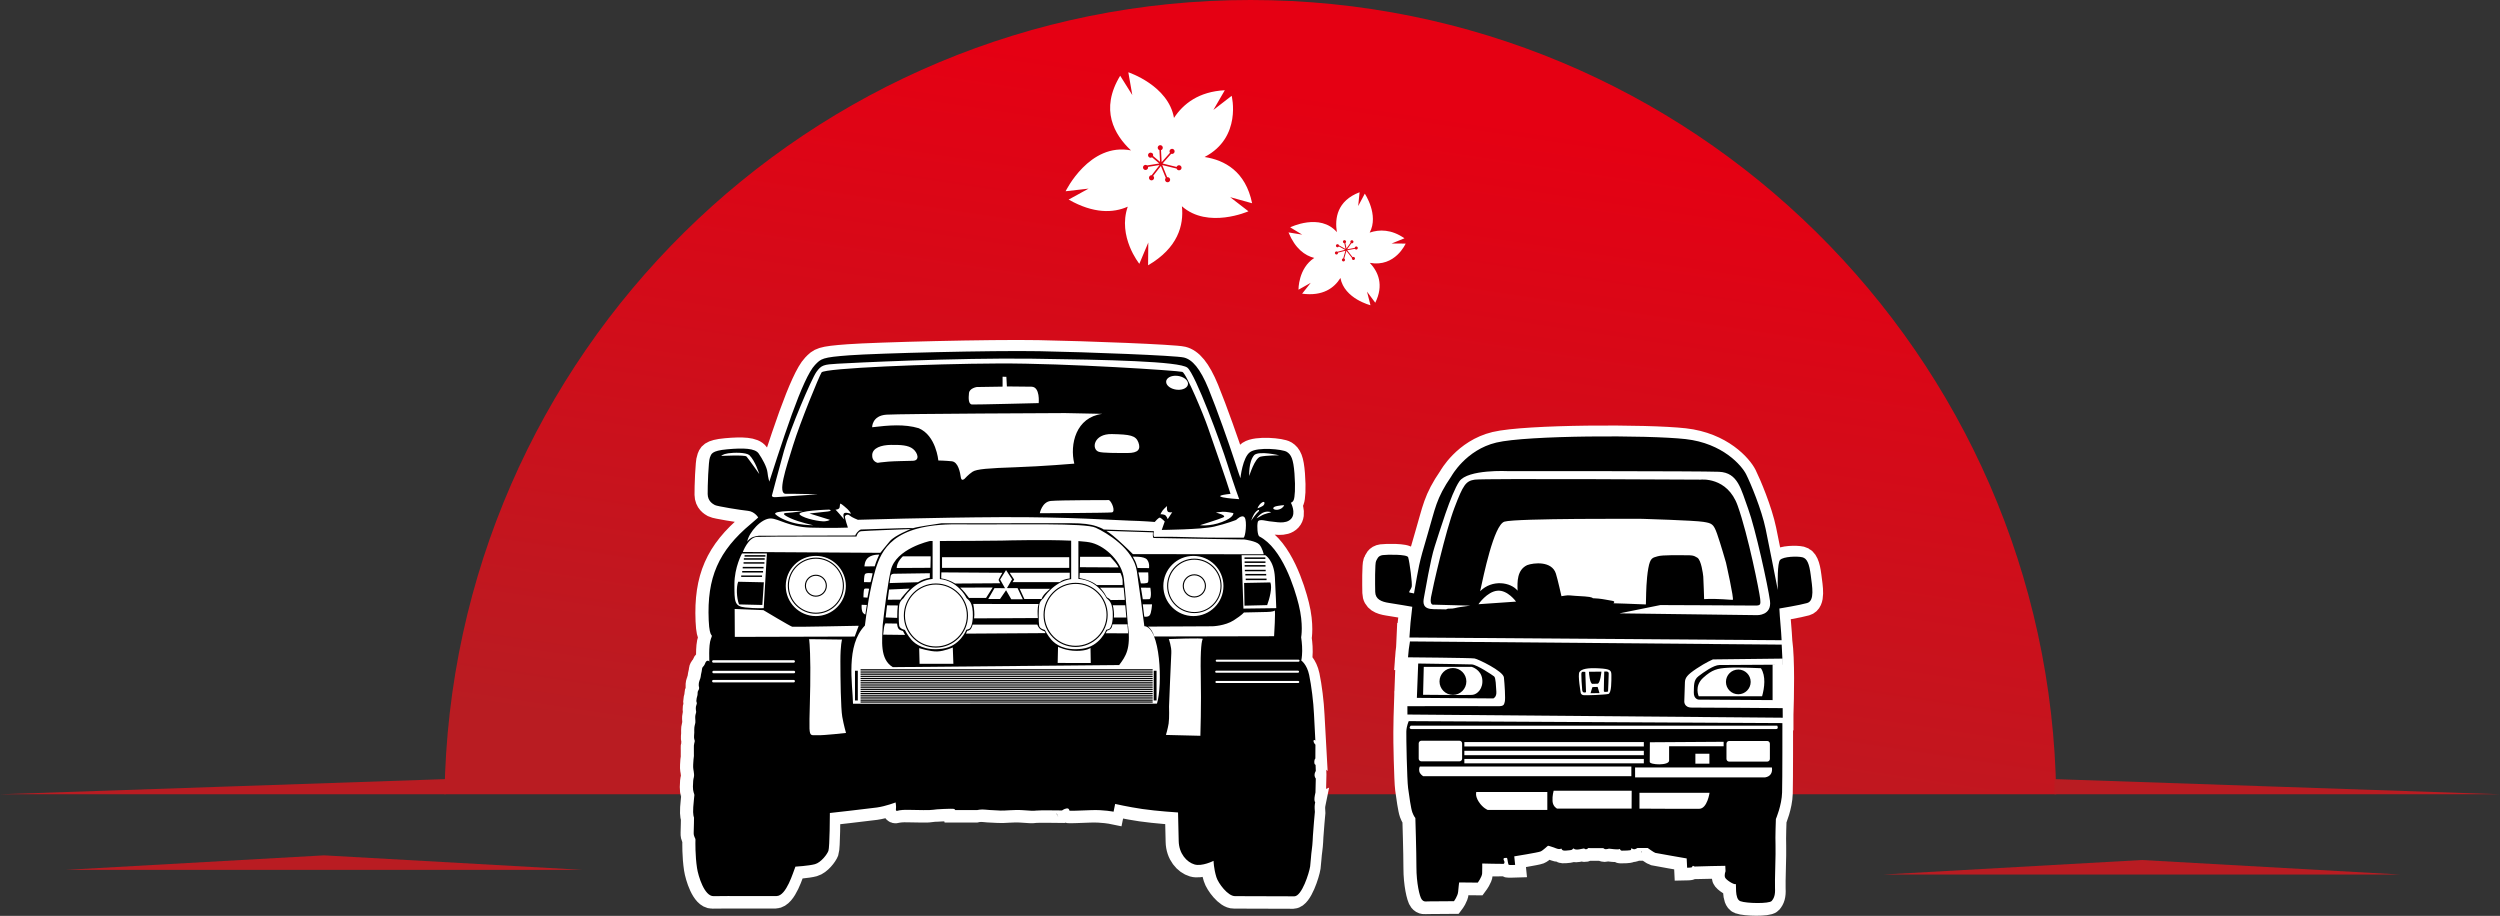 <?xml version="1.0" encoding="UTF-8"?>
<svg id="Layer_1" data-name="Layer 1" xmlns="http://www.w3.org/2000/svg" xmlns:xlink="http://www.w3.org/1999/xlink" viewBox="0 0 681.29 249.58">
  <rect x="0" y="0" width="681.29" height="249.58" fill="#333333" stroke="none"/>
  <defs>
    <style>
      .cls-1, .cls-2, .cls-3, .cls-4, .cls-5 {
        fill-rule: evenodd;
      }

      .cls-1, .cls-2, .cls-4, .cls-5 {
        stroke-width: 0px;
      }

      .cls-2 {
        fill: #b91c22;
      }

      .cls-3 {
        stroke: #fff;
        stroke-miterlimit: 10;
        stroke-width: 6.43px;
      }

      .cls-3, .cls-4 {
        fill: #fff;
      }

      .cls-5 {
        fill: url(#GradientFill_1);
      }
    </style>
    <linearGradient id="GradientFill_1" data-name="GradientFill 1" x1="338.57" y1="224.12" x2="368.29" y2="26.74" gradientUnits="userSpaceOnUse">
      <stop offset="0" stop-color="#b91c22"/>
      <stop offset="1" stop-color="#e50013"/>
    </linearGradient>
  </defs>
  <path class="cls-5" d="m340.75,0c120.24,0,217.89,96.62,219.6,216.45H121.14C122.85,96.62,220.51,0,340.75,0Z"/>
  <path class="cls-2" d="m559.86,216.45h121.44l-121.39-4.13s-.09,3.91-.05,4.13Z"/>
  <polygon class="cls-2" points="88.39 237.05 88.23 237.05 17.95 237.05 88.26 233.1 88.26 233.09 88.31 233.09 88.36 233.09 88.36 233.1 158.66 237.05 88.39 237.05"/>
  <polygon class="cls-2" points="583.75 238.32 583.59 238.32 513.31 238.32 583.62 234.37 583.62 234.36 583.67 234.36 583.72 234.36 583.72 234.37 654.02 238.32 583.75 238.32"/>
  <path class="cls-2" d="m121.44,216.45H0l121.39-4.13s.09,3.91.05,4.13Z"/>
  <path class="cls-3" d="m209.3,131.47s3.68-11.55,6.13-18.3c2.45-6.75,4.66-11.79,6.32-13.51,1.66-1.72,1.9-2.09,9.45-2.64,7.55-.55,38.52-1.35,51.77-1.11,13.25.25,37.05,1.17,39.32,1.72,2.27.55,4.42,2.95,6.69,8.47s5.83,15.66,6.87,18.91c1.04,3.26,1.84,5.5,1.84,5.5,0,0,.58-5.74,2.67-7.15,2.09-1.41,8.8-.77,9.97-.03,1.17.74,1.78,1.87,2.09,5.9.31,4.02.08,6.49-.21,7.2-.29.71-.78.74-.78.74,0,0,1.53,2.83.06,4.42-1.47,1.6-4.42.74-5.49.71-1.07-.03-3.34-.92-3.59.18-.25,1.11-.08,3.63.44,3.9,6.22,3.21,9.59,14.03,10.72,18.58,1.35,5.4.67,8.9.67,8.9,0,0,.31,1.97.28,3.75-.03,1.78-.25,2.58-.25,2.58,0,0,1.53,1.01,2.15,3.93.61,2.92,1.17,7.34,1.32,10.72.15,3.38.37,7.17.37,7.17,0,0-.44-.43-.49.08-.05.51.51,1.04.51,1.04l-.02,3.78s-.25.12-.29.87c-.05.75.35.83.35.83l.06,1.66s-.4.64-.34,1.21c.06.57.34.87.34.87l-.09,3.78s-.34,1.41-.28,2.03c.06.61.21.58.21.58,0,0-.21,1.01-.15,1.75.06.74.06.95.06.95,0,0-.18,2-.25,2.79-.06.8-.29,3.76-.29,3.76,0,0-.08,2.32-.29,3.67-.21,1.35-.31,3.62-.46,4.64-.27,1.79-2.26,8.08-4.28,8.14l-16.16-.05c-1.97.05-4.6-3.51-5.11-5.17-.74-2.4-.77-4.45-.77-4.45,0,0-3.13,1.6-5.21.98-2.09-.61-4.23-2.95-4.29-6.39-.06-3.44-.18-7.77-.18-7.77,0,0-5.83-.37-9.75-.95-3.93-.58-7.39-1.38-7.39-1.38l-.43,2.12s-2.67-.55-6.01-.43c-3.34.12-6.01.25-6.03.12-.02-.12-.11-.69-.77-.58-.66.11-1.24.55-1.24.55,0,0-6.38-.09-7.06.03-.67.12-1.66.03-3.8-.12-2.15-.15-5.15.22-5.95.12-.8-.09-2.79-.09-4.05-.25-1.26-.15-2.3.12-2.3.12h-5.95s-.06-.25-.43-.34c-.37-.09-5,.09-5.55.25-.55.15-4.54.09-6.41.03-1.87-.06-2.52.09-2.82.12-.31.03-1.07.46-.95-.31.12-.77-.09-1.84-.09-1.84,0,0-2.67,1.04-5.09,1.38-2.42.34-12.82,1.5-12.82,1.5,0,0-.03,9.33-.4,10.32-.37.98-2.02,3.16-3.65,3.62-1.63.46-5.34.68-5.34.68-.6,1.47-2.45,7.96-5.11,8.02-2.46.05-13.6-.05-17.19.03-2.52.06-4.18-5.5-4.51-7.65-.52-3.38-.45-7.17-.43-7.71.02-.54-.54-.78-.48-2.04.06-1.26.09-4.02.09-4.02,0,0-.37-.68-.22-2.86.15-2.18.31-2.98.31-3.29s-.43-.92-.4-2.3c.03-1.38.09-1.97.25-2.52.15-.55,0-1.26-.03-1.57-.03-.31-.22-.86-.15-1.93.06-1.07.12-1.87.18-2.12.06-.25-.03-1,.01-1.54.05-.54-.08-1.4.08-1.97.15-.57.23-.78.05-1.18-.18-.4-.02-1.69-.02-1.87s-.06-1.41.12-1.97c.18-.55.22-.89.18-1.23-.03-.34-.09-1.23.02-1.63.11-.4.23-.75.18-.97-.05-.22-.2-1.12.08-1.73.28-.61-.02-.69-.02-1.12s.15-1,.29-1.47c.14-.48-.08-.92.28-1.43.35-.51.12-1,.09-1.15-.03-.15-.03-.86.18-1.41.21-.55.37-1,.35-1.15-.02-.15.15-.95.26-1.4.11-.45.06-.91.28-1.18.21-.28.44-.38.72-1.15.28-.77.98-.71,1.07-.34.09.37-.28-4.42.46-6.26.74-1.84-.37.61-.61-5.04-.5-11.6,2.63-18.86,11.53-26.28,1.47-1.23,1.96-1.72,1.96-1.72,0,0-.95-1.63-2.82-1.81-1.87-.18-8.37-1.23-8.99-1.57-.61-.34-1.93-1.07-1.96-3.01-.03-1.93.21-9.03.61-9.95.4-.92.31-1.84,4.75-2.24,4.45-.4,7.54-.28,8.53,1.14.98,1.41,2.25,3.69,2.41,5.16.15,1.47.51,2.54.51,2.54h0Zm174.48,42.51c-.03.63-.06,1.5-.11,2.56-.12.91-.22,1.86-.29,2.84h.18c-.12,2.96-.26,6.55-.38,9.92v-.93c0,.32,0,.64,0,.96-.16,4.48-.28,8.57-.26,10.24-.05,1.45.19,13.22.48,15.4.29,2.17.77,5.6,1.16,6.66.39,1.06.82,1.54.82,1.54,0,0,.29,9.22.29,13.42s.85,8.01,1.45,8.76c.6.75,1.11.53,1.84.53s6.94-.05,6.94-.05c0,0,1.04-1.38,1.14-2.58.1-1.21.27-2.53.27-2.53l5.08.05s1.14-1.54,1.19-2.51c.05-.97.02-2.7.02-2.7,0,0,5.61.14,5.83.1.22-.05.34-.53.15-.82-.19-.29-.28-.75.11-.77.39-.02.68-.18.75.16.07.34.23,1.63.42,1.7.19.07,1.72.02,1.72.02l-.24-2.34s6.41-1.03,7.14-1.32c.73-.29,1.92-1.53,2.06-1.57.13-.04,1.92.59,2.38.77.46.18.87.16,1.08.06.21-.1.18-.11.29.13.11.24.35.43,1.16.36.81-.07,1.56-.11,1.69-.29.13-.18.38-.41.48-.22.11.19.68.3,1.33.19.65-.11,1.44-.27,1.44-.27,0,0,.19.28.58.22.39-.06.47-.31.47-.31l4.17.02s.31.29.68.29.85-.16.85-.16c0,0,1.04.12,1.28.15.24.02.96.08,1.22.06.27-.02.5-.12.5-.12,0,0,.07.45.52.47.45.02,2.48-.04,2.49-.21.01-.17.1-.47.1-.47,0,0,.48.33.82.3.34-.02.82-.34.82-.34h2.83s1.71,1.23,2.08,1.33c.37.1,8.53,1.51,8.53,1.51l.12,2.53s1.15-.02,1.28-.12c.13-.1.18-.46.37-.39.19.07.28.24.67.18.39-.06,8.08-.19,8.08-.19l.07,1.46s-.38.95-.15,1.67c.23.71,2.54,2.12,2.88,1.83.34-.29-.39,4.05,1.31,4.68,1.69.63,7.84.72,8.52-.05.68-.77,1.02-1.74.92-3.52-.1-1.79.24-9.6.15-11.73-.1-2.12.1-7.09.1-7.09,0,0,1.6-3.72,1.69-7.24.1-3.52.08-18.89.08-18.89,0,0,.03-.55.06-1.49h.05s0-1.11,0-1.11c.16-4.77.4-14.86-.31-20-.12-2.74-.5-6.05-.61-8.64.37-.06,5.51-.91,7.56-1.49,2.13-.6,1.38-4.51.99-7.6-.39-3.09-.99-4.56-2.3-4.88-1.31-.31-5.18-.24-6.07.75-.73.81-.66,6.23-.61,8.17-.81-4.16-2.48-12.69-3.31-16.63-1.11-5.33-4.14-12.54-5.32-14.9-1.19-2.36-6.34-8.45-16.5-9.59-10.16-1.14-43.25-1.05-51.58.95-8.32,2-12.24,9.17-12.24,9.17-4.22,6.13-4.4,8.85-6.46,15.75-2.55,8.55-2.42,8.87-3.66,15.79l-.06.41c-.38-.06-.91-.16-1.18-.23-.45-.12.3-.77.54-1.54.24-.77-.57-6.88-.96-8.08-.27-.86-5.77-.75-6.91-.6-1.38.19-1.54,1.14-1.83,1.62-.34.55-.29,6.37-.24,8.4.05,2.03,1.69,2.7,3.77,3.02,1.92.29,5.73.95,6.33,1.05-.38,3.07-.64,5.77-.78,8.37h.02Zm-.5,7.03c.03-.55.06-1.08.1-1.62l-.1,1.62Z"/>
  <path class="cls-4" d="m328.28,42.79c5.47.84,11.17,3.92,12.94,12.6l-5.98-1.66,4.98,3.85s-11.04,4.9-18.13-1.37c.55,5.21-1.1,11.35-9.22,16.09l.06-6.21-2.44,5.8s-5.99-7.41-3.16-15.57c-3.98,1.76-9.29,1.94-16.11-1.93l5.44-2.99-6.26.72s6.48-13.37,17.82-11.13c-4.55-4.25-8.56-11.13-2.95-20.35l3.3,5.26-1.08-6.2s10.92,3.58,12.44,12.44c2.53-3.87,6.77-7.18,13.85-7.55l-3.11,5.37,4.98-3.85s2.88,11.33-7.37,16.67h0Zm-14.33-1.07c-.31-.22-.75-.14-.97.17-.22.31-.14.75.17.97.24.17.55.16.79,0l1.99,1.69-3.32.53-.03-.02c-.31-.22-.75-.14-.97.17-.22.31-.14.75.17.97.32.22.75.14.97-.17.12-.17.15-.36.11-.55l3.14-.5-2.16,2.78c-.23-.01-.46.09-.6.3-.22.31-.14.75.17.97.31.22.75.14.97-.17.21-.3.15-.7-.12-.93l2.1-2.7,1.33,3.27s-.05.05-.07.08c-.22.31-.14.75.17.97.31.22.75.14.97-.17.22-.32.14-.75-.17-.97-.16-.11-.34-.15-.52-.12l-1.34-3.31,3.91.96c.05.14.13.26.26.35.31.22.75.14.97-.17.22-.31.14-.75-.17-.97-.31-.22-.75-.14-.97.17-.04.05-.07.11-.09.17l-3.81-.94,2.34-2.64c.29.1.62,0,.81-.26.22-.32.14-.75-.17-.97-.31-.22-.75-.14-.97.17-.17.24-.16.55,0,.78l-2.27,2.56-.17-3.28c.14-.04.27-.13.36-.26.22-.31.14-.75-.17-.97-.31-.22-.75-.14-.97.17-.22.31-.14.75.17.97.06.04.11.07.18.09l.16,3.2-1.91-1.62c.1-.29,0-.62-.26-.8Z"/>
  <path class="cls-4" d="m373.28,71.61c2.31,2.45,3.9,6.06,1.5,10.89l-2.25-3.03.95,3.71s-7.13-1.77-8.19-7.43c-1.68,2.71-4.77,5.04-10.44,4.28l2.35-2.96-3.34,1.88s-.1-5.8,4.3-8.66c-2.57-.64-5.19-2.54-7.02-6.95l3.73.6-3.27-1.99s8.11-4,12.72,1.31c-.6-3.74.05-8.54,6.19-10.87l-.38,3.76,1.8-3.38s3.91,5.8,1.33,10.62c2.66-.91,5.93-.92,9.48,1.55l-3.5,1.42,3.83.02s-2.85,6.52-9.77,5.25h0Zm-6.48-5.87c-.07-.22-.31-.35-.53-.28-.22.07-.35.31-.28.53.05.17.21.29.37.3l.32,1.56-1.79-.99v-.02c-.07-.22-.31-.35-.53-.28-.22.07-.35.31-.28.53.07.22.31.35.53.28.12-.04.21-.12.26-.22l1.69.93-2.08.53c-.11-.09-.26-.13-.4-.08-.22.07-.35.31-.28.53.07.22.31.35.53.28.21-.06.33-.28.29-.49l2.02-.51-.59,2.07s-.04,0-.06.01c-.22.07-.35.31-.28.53.07.22.31.35.53.28.22-.07.35-.31.28-.53-.03-.11-.11-.2-.2-.25l.59-2.09,1.52,1.93c-.03.08-.03.18,0,.27.07.22.31.35.53.28.22-.07.35-.31.28-.53-.07-.22-.31-.35-.53-.28-.04.01-.07.03-.1.05l-1.48-1.88,2.11-.39c.1.16.3.24.48.18.22-.07.35-.31.28-.53-.07-.22-.31-.35-.53-.28-.17.05-.28.2-.3.37l-2.05.38,1.15-1.64c.08.03.18.04.27,0,.22-.07.35-.31.28-.53-.07-.22-.31-.35-.53-.28-.22.07-.35.31-.28.53.01.04.03.08.05.11l-1.12,1.6-.31-1.49c.16-.1.23-.3.18-.48Z"/>
  <path class="cls-1" d="m237.68,116.43c4.56-.55,8.81-.9,12.68.26,4.75,2,5.35,8.8,5.35,8.8,0,0,1.84.03,3.65.21,1.81.18,2.3,3.16,2.48,4.39.18,1.23,1.04.37,1.04.37,0,0,1.04-1.17,2.15-1.9,1.1-.74,4.42-.98,11.78-1.23,7.36-.25,15.95-.98,15.95-.98-1.28-5.27.44-12.65,7.65-13.57-3.39-.07-6.78-.14-10.17-.21,0,0-44.66.18-48.64.43-3.99.25-3.93,3.44-3.93,3.44h0Zm1.48,9.69s-1.6-.31-1.47-2.18c.12-1.87,2.45-2.67,5.09-2.7,2.64-.03,4.75.06,6.04,1.11,1.29,1.04,1.93,3.16-.03,3.22-1.96.06-4.94.09-6.63.22-1.69.12-3.01.34-3.01.34h0Zm63.83-7.83c4.99.11,6.53.37,7.24,2.27.71,1.9-.09,2.89-2.91,2.89s-6.87.03-7.91-.34c-2.05-.72-1.4-4.93,3.59-4.82h0Zm-80.67,33.2c-4.53,0-8.19,3.67-8.19,8.2s3.67,8.2,8.19,8.2,8.19-3.67,8.19-8.2-3.67-8.2-8.19-8.2h0Zm102.9,0c-4.53,0-8.19,3.67-8.19,8.2s3.67,8.2,8.19,8.2,8.19-3.67,8.19-8.2-3.67-8.2-8.19-8.2h0Zm-116.22-.66h-6.8s-2.06,3.72-2.06,8.38-.06,6.02,2.94,6.33c3.01.31,5.04.19,5.04.19l.87-14.9h0Zm129.36.46l.49,14.56,8.95-.12s-.12-3.75-.37-8.41c-.25-4.67-2.61-6.02-2.61-6.02h-6.46Zm-30.97,19.32c-.31-4.01-.81-10.19-1.13-12.98-.49-4.3-4.66-8.6-8.71-9.7-.78-.21-2.07-.37-3.67-.48v10.3c5.05.39,7.33,4.57,7.57,5.1.25.55,1.59.71,1.78,3.84.18,3.13-.55,4.48-.94,4.68-.38.2-.81.26-.81.26,0,0-1.67,4.51-6.55,5.16-4.88.65-7.33-1.26-8.37-2.4-1.04-1.14-1.84-2.73-1.84-2.73,0,0-1.37-.25-1.53-1.15-.17-.91-.2-4.76.05-5.83.25-1.07,1.08-1.61,1.08-1.61,0,0,2.72-4.57,7.59-5.26v-10.47c-6.94-.31-17.22-.07-18.93-.02-1.75.05-11.89.09-16.85.11v10.36c4.78.56,6.95,4.55,7.18,5.06.25.55,1.59.71,1.78,3.84.18,3.13-.55,4.48-.94,4.68-.38.2-.81.26-.81.26,0,0-1.67,4.51-6.55,5.16-4.88.65-7.33-1.26-8.37-2.4-1.04-1.14-1.84-2.73-1.84-2.73,0,0-1.36-.25-1.53-1.15-.17-.91-.2-4.76.05-5.83.25-1.07,1.08-1.61,1.08-1.61,0,0,2.86-4.81,7.97-5.3v-10.33h-.73s-9.32,2.03-10.67,7.99c-.89,3.94-1.73,10.71-2.2,14.86-.17,4.34-.83,9.37,2.75,11.52l61.69-.57c1.81-2.42,3.19-4.38,2.44-10.62h0Zm7.9,21.14l-82.83.03c-.12-5.48-2.05-15.85,3.24-21.31.45-3.82,1.33-9.97,2.9-15.3,1.6-5.16,4.66-12.41,22.08-12.28,17.42.12,34.97-.43,37.91.92,2.94,1.35,10.35,5.71,11.23,11.91.87,6.21,1.57,11.15,2.03,14.92,4.39.25,5.02,16,3.44,21.11h0Zm-104.93-56.71s1.67-6.38,3.3-12.22c1.63-5.84,7.47-19.55,8.82-21.45,1.36-1.9,1.99-2.04,5.84-2.26,3.85-.23,32.26-1.63,52.99-1.36,20.73.27,40.09.72,42.27,2.44,2.17,1.72,9.14,20.64,10.95,26.43,1.81,5.79,3.17,9.41,3.17,9.41-1.72-.1-9.17-.71-2.36-1.45-1.08-3.62-5.13-15.04-6.12-17.97-1.18-3.48-5.97-14.96-7.02-15.27-1.04-.32-31.43-2.38-50.16-2.29-18.73.09-47.42,1.27-48.15,2.44-.72,1.18-5.79,13.49-7.78,19.91-1.99,6.43-4.3,13.21-1.95,13.17,2.35-.05,8.73.14,8.73.14,0,0-10.23.68-11.45.77-1.22.09-1.08-.45-1.08-.45h0Zm62.86-29.68l-7.03.11s-1.99.29-2.13,1.67c-.14,1.38-.18,3.04.86,3.09,1.04.05,18.14-.38,18.14-.38,0,0,.45-4.44-1.96-4.47-2.41-.03-6.71-.07-6.71-.07l-.14-2.62-1.03-.03v2.69h-.01Zm-70.79,45.07s1.45-3.98,3.85-4.12c2.4-.14,27.11-.09,27.11-.09,0,0,.32-1.31,1.22-1.45.91-.14,13.58-.59,13.58-.59,0,0-4.34,1.72-5.66,3.26-1.31,1.54-2.62,3.21-2.62,3.21l-37.47-.23h0Zm99.05-5.77l12.72.41s-.18,1.54.23,1.54,24.71.41,24.71.41c0,0,3.17.41,4.03,1.36.86.95,1.22,2.67,1.22,2.67l-35.66-.05s-1.99-2.01-4.07-3.87c-2.08-1.86-3.17-2.47-3.17-2.47h0Zm-18.12-4.8s18.64-.07,19.66-.23c1.02-.16.05-2.81-.79-3.35,0,0-13.39,0-15.84.23-2.44.23-3.03,3.35-3.03,3.35h0Zm-83.15,26.09l7.83.32s7.38,4.43,7.87,4.53c.5.09,18.1-.27,18.1-.27l-1.09,2.94-32.67.09-.04-7.6h0Zm112.65,4.81l17.57-.09s3.39-.09,5.79-1.63c2.4-1.54,2.76-2.13,2.76-2.13l6.29-.14s1.76-.02,2.08-.38c.32-.36-.14,6.99-.14,6.99-10.76.03-21.9.04-32.66.07-.31-1.14-.96-2.19-1.7-2.69h0Zm7.91-68.35c-1.64-.14-2.98.59-2.98,1.64s1.33,2.01,2.98,2.16c1.64.14,2.98-.59,2.98-1.64s-1.33-2.01-2.98-2.16h0Zm-124.21,21.84s6.43-.34,6.88.16c.45.5,3.48,4.77,3.48,4.77,0,0-1.1-3.61-2.73-5.17-.97-.75-4.17-.71-5.73-.48-1.56.23-1.9.72-1.9.72h0Zm143.88,5.48s1.49-4.93,3.08-5.29c1.58-.36,5.09-.36,5.09-.36,0,0-5.38-1.29-6.79-.09-1.63,1.83-1.38,5.75-1.38,5.75h0Zm-130.37,11.56c2.08.05,5.02,2.31,10.77,2.49,5.75.18,10.23,0,10.23,0,0,0-.93-2.72-.79-3.08.14-.36.75-.68,1.31-.18.57.5,2.19,1.13,2.19,1.13,0,0,20.41-.63,39.05-.72,18.64-.09,31.36.86,34.98.95,3.62.09,6.88.36,6.88.36,0,0,1.09-1.31,1.45-1.18.36.14,1.27,1.04,1.27,1.04l-.81,2.31s10.86-.09,14.3-.91c3.44-.81,5.97-1.81,5.97-1.81,0,0,1.58-1.63,2.31-.68.72.95.23,5.52-.32,5.52s-9.32.05-14.8-.14c-5.48-.18-9.54-.09-9.54-.09-.31-.49-.15-1.27-.03-1.54l-13.7-.46s-.34-.33-1.99-.89c-1.65-.57-3.82-.83-6.99-.83s-35.25.02-35.25.02c-1.98.3-6.52.94-7.75,1.34,0,0-.49-.11-5.42.07-4.93.18-8.79.29-8.79.29-.72.21-1.5,1.37-1.53,1.63l-26.29.07s-1.27.11-2.06.59c-.79.48-1.09,1-1.09,1,.47-2.54,3.84-6.36,6.44-6.3h0Zm8.83-2.04s-8.82-.23-7.53.95c1.29,1.18,4.12,2.22,6.24,2.58,2.13.36,4.03.36,4.03.36,0,0-3.85-.84-6.11-1.86-2.26-1.02-2.4-1.47-.95-1.52,1.45-.05,4.32-.52,4.32-.52h0Zm7.07-.38s-9.24.27-7.98,1.4c1.27,1.13,5.66,1.92,6.83,1.79,1.18-.14,1.32-.41,1.32-.41l-5.55-1.72s4.05-.45,5-.54c.95-.09.97-.43.37-.52h0Zm105.35.81s3.21.77,2.04,1.31c-1.18.54-6.34,2.13-6.34,2.13,0,0,2.58.41,5.97-.86,3.39-1.27,3.12-2.44,3.12-2.44,0,0-1.95-.41-2.9-.36-.95.05-1.9.23-1.9.23h0Zm-100.37-.95c-.17-.17-1.62-1.44-1.9-1.49-.11-.02-.17.33-.23.97-.06.64-1.13.69-1.13.69,0,0,.6.58.98,1.05.38.48,1.41,1.61,1.41,1.61,0,0-.45-1.14-.11-1.62.34-.48,1.92.08,1.92.08,0,0-.04-.38-.95-1.29h0Zm85.28,1.41s.63-.03,1.15.17c.52.2.84,1.17.84,1.17l1.24-1.92s-.29.16-.97,0c-.68-.16-.45-1.67-.45-1.67,0,0-.04.07-.72.68-.68.61-1.09,1.58-1.09,1.58h0Zm30.85-1.43s.52.44,1.57.09c1.05-.35,1.31-1.11,1.31-1.11,0,0-.18-.09-1.79.18-1.61.27-1.1.84-1.1.84h0Zm-4.38-.19s.79-.25,1.43-.65c.63-.4.69-1.54-.24-.92-.93.62-1.19,1.56-1.19,1.56h0Zm-.26,2.73s.6-.29,1.37-.77c.77-.48,2.59-.86,2.59-.86,0,0-.67-.41-1.84-.06-1.18.35-2.12,1.69-2.12,1.69h0Zm-1.47.65s.45-1.63,1.33-2.49c.88-.86,1.02-.29.59.07-.43.36-1.17,1.35-1.39,1.64-.23.29-.53.78-.53.78h0Zm-113.43,12.51c1.33,1.33,2.15,3.17,2.15,5.2s-.82,3.87-2.15,5.2c-1.33,1.33-3.17,2.15-5.2,2.15s-3.87-.82-5.2-2.15c-1.33-1.33-2.15-3.17-2.15-5.2s.82-3.87,2.15-5.2,3.17-2.15,5.2-2.15,3.87.82,5.2,2.15h0Zm-5.2-2.45c2.11,0,4.03.86,5.41,2.24,1.38,1.39,2.24,3.3,2.24,5.41s-.86,4.03-2.24,5.41c-1.38,1.39-3.3,2.24-5.41,2.24s-4.03-.86-5.41-2.24c-1.39-1.38-2.24-3.3-2.24-5.41s.86-4.03,2.24-5.41c1.38-1.38,3.3-2.24,5.41-2.24h0Zm1.91,5.74c.49.49.79,1.16.79,1.91s-.3,1.42-.79,1.91c-.49.49-1.16.79-1.91.79s-1.42-.3-1.91-.79c-.49-.49-.79-1.16-.79-1.91s.3-1.42.79-1.91c.49-.49,1.16-.79,1.91-.79s1.42.3,1.91.79h0Zm-1.91-1.09c.83,0,1.58.34,2.12.88.54.54.88,1.29.88,2.12s-.34,1.58-.88,2.12c-.54.54-1.29.88-2.12.88s-1.58-.34-2.12-.88c-.54-.54-.88-1.29-.88-2.12s.34-1.58.88-2.12c.54-.54,1.29-.88,2.12-.88h0Zm108.18-1.99c1.29,1.29,2.09,3.07,2.09,5.04s-.8,3.75-2.09,5.04c-1.29,1.29-3.07,2.09-5.04,2.09s-3.75-.8-5.04-2.09c-1.29-1.29-2.09-3.07-2.09-5.04s.8-3.75,2.09-5.04c1.29-1.29,3.07-2.09,5.04-2.09s3.75.8,5.04,2.09h0Zm-5.04-2.39c2.05,0,3.91.83,5.25,2.17,1.34,1.34,2.17,3.2,2.17,5.25s-.83,3.91-2.17,5.25c-1.34,1.34-3.2,2.17-5.25,2.17s-3.91-.83-5.25-2.17c-1.34-1.34-2.17-3.2-2.17-5.25s.83-3.91,2.17-5.25c1.34-1.34,3.2-2.17,5.25-2.17h0Zm2.03,5.4c.52.52.84,1.24.84,2.03s-.32,1.51-.84,2.03c-.52.52-1.24.84-2.03.84s-1.51-.32-2.03-.84c-.52-.52-.84-1.24-.84-2.03s.32-1.51.84-2.03c.52-.52,1.24-.84,2.03-.84s1.51.32,2.03.84h0Zm-2.03-1.14c.87,0,1.67.35,2.24.93.57.57.93,1.37.93,2.24s-.36,1.67-.93,2.24c-.57.57-1.37.93-2.24.93s-1.67-.35-2.24-.93c-.57-.57-.93-1.37-.93-2.24s.35-1.67.93-2.24c.57-.57,1.37-.93,2.24-.93h0Zm-64.47,5.28c1.53,1.53,2.47,3.63,2.47,5.96s-.94,4.44-2.47,5.96c-1.53,1.53-3.63,2.47-5.96,2.47s-4.44-.94-5.96-2.47c-1.53-1.53-2.47-3.63-2.47-5.96s.94-4.44,2.47-5.96c1.53-1.53,3.63-2.47,5.96-2.47s4.44.94,5.96,2.47h0Zm-5.96-2.77c2.41,0,4.6.98,6.18,2.56,1.58,1.58,2.56,3.76,2.56,6.18s-.98,4.6-2.56,6.18c-1.58,1.58-3.76,2.56-6.18,2.56s-4.59-.98-6.18-2.56c-1.58-1.58-2.56-3.76-2.56-6.18s.98-4.59,2.56-6.18c1.58-1.58,3.76-2.56,6.18-2.56h0Zm44.03,2.59c1.53,1.53,2.47,3.63,2.47,5.96s-.94,4.44-2.47,5.96c-1.53,1.53-3.63,2.47-5.96,2.47s-4.44-.94-5.96-2.47c-1.53-1.53-2.47-3.63-2.47-5.96s.94-4.44,2.47-5.96c1.53-1.53,3.63-2.47,5.96-2.47s4.44.94,5.96,2.47h0Zm-5.96-2.77c2.41,0,4.6.98,6.18,2.56,1.58,1.58,2.56,3.76,2.56,6.18s-.98,4.6-2.56,6.18c-1.58,1.58-3.76,2.56-6.18,2.56s-4.59-.98-6.18-2.56-2.56-3.76-2.56-6.18.98-4.6,2.56-6.18c1.58-1.58,3.76-2.56,6.18-2.56h0Zm51.75-4.83v.41h-5.68v-.41h5.68Zm.05,1.28v.41h-5.68v-.41h5.68Zm.14,1.13v.41h-5.68v-.41h5.68Zm.1,1.28v.41h-5.68v-.41h5.68Zm-.3-4.69v.41h-5.68v-.41h5.68Zm-.03-1.09v.41h-5.68v-.41h5.68Zm1.36,6.82c.57,1.36-.21,4.43-.87,6.18l-6.17.15-.11-6.19,7.14-.14h0Zm-143.56-5.11v-.41h5.68v.41h-5.68Zm-.23,1.28v-.41h5.68v.41h-5.68Zm-.14,1.13v-.41h5.68v.41h-5.68Zm-.27,1.2v-.41h5.68v.41h-5.68Zm.72-4.69v-.41h5.68v.41h-5.68Zm.2-.84v-.41h5.68v.41h-5.68Zm-1.72,6.84l6.97.15-.41,6.18-6.35-.15c-.68-1.74-.8-4.82-.22-6.18h0Zm38.42-7.39s-1.65-.11-2.85.7c-1.2.81-1.18,2.51-1.18,2.51l2.78-.02s.25-.7.38-1.15c.14-.45.81-1.9.86-2.04h0Zm-1.81,5.11s-1.8-.29-2.09.23c-.29.52-.26,2.15-.26,2.15l1.77.03c.06,0,.48-1.79.59-2.41h0Zm-.95,4.18s-1.09-.18-1.31.07c-.23.25-.24,2.28-.24,2.28l1.09.09.46-2.44h0Zm-.63,4.43l-1.41-.05s-.09,1.07.16,1.78c.25.71.85.87.85.87l.4-2.6h0Zm9.83-13.25h7.58s-.07,3.12-.07,3.12l-9.19.05s-.02-.84.52-1.74c.54-.9,1.15-1.43,1.15-1.43h0Zm-2.42,4.74l9.77-.14-.02,1.26c-1.23.2-2.08.47-3.23,1.19l-7.71.23s.17-1.45.29-1.99.89-.55.89-.55h0Zm-1.35,4.3c1.79-.08,3.8-.17,5.6-.25-.8.9-2.34,2.57-2.51,3.01l-3.45.02.36-2.78h0Zm-.54,4.31c1.03,0,1.91.04,2.94.03-.15,1.06-.15,1.69-.18,3.39l-3.15-.12.38-3.3h0Zm-.5,4.92l3.24.05s.01,1.37.74,1.71c.72.34.84.29.84.29l.57,1.09-5.95-.07s.14-1.31.23-1.95c.09-.63.35-1.12.35-1.12h0Zm15.48-15.14v-2.9h34.66v2.9h-34.66Zm16.44,1.35s-1.03,1.78-1.03,1.94.45.91.45.91c-3.98.05-8.29.04-12.27.08-1.43-.84-2.58-1.22-3.82-1.41l.05-1.63,16.62.11h0Zm-11.49,4.04l8.85-.03-1.81,2.85h-4.64c-.74-1.04-1.49-1.95-2.4-2.82h0Zm13.48-4.05h16.37v1.54s-1.06.16-1.71.41c-.64.25-1.02.61-1.02.61h-12.86l.45-.69-1.23-1.87h0Zm2.75,4.38h8.26c-.6.59-1.95,1.57-2.31,2.77h-4.7l-1.26-2.77h0Zm-12.68,4.12c5.84,0,11.96.02,17.8.02-.34,1.1-.28,2.62-.19,3.82l-17.38.09c.19-1.18,0-2.76-.23-3.94h0Zm-.17,5.63h17.63s.29.91.95,1.33c.66.42,1.01.46,1.01.46l.29.53-21.69.14.33-.77s.67-.01,1.03-.58c.36-.57.45-1.11.45-1.11h0Zm9.11-14.87l1.64,2.52-1.39,2.4,2.9.02,1.43,3.03h-3.15l-1.42-2.47-1.65,2.4h-3.21l1.71-2.98,2.87.03-1.34-2.35,1.62-2.6h0Zm-23.67,21.28s2.96.97,4.93.91c1.97-.07,4.23-1.09,4.23-1.09l.16,4.45h-9.21s-.11-4.27-.11-4.27h0Zm37.84-.36s2.15,1.11,5.05,1.11,3.8-.81,3.8-.81l.07,4.12-9.02-.02.1-4.39h0Zm-53.81,6.45h79.6v-.34h-79.6v.34h0Zm-1.52,8.17h.77v-8.1h-.77v8.1h0Zm81.41,0h.77v-8.1h-.77v8.1h0Zm-79.89-7.58h79.6v-.34h-79.6v.34h0Zm0,.59h79.6v-.34h-79.6v.34h0Zm0,.59h79.6v-.34h-79.6v.34h0Zm0,.59h79.6v-.34h-79.6v.34h0Zm0,.59h79.6v-.34h-79.6v.34h0Zm0,.59h79.6v-.34h-79.6v.34h0Zm0,.59h79.6v-.34h-79.6v.34h0Zm0,.59h79.6v-.34h-79.6v.34h0Zm0,.59h79.6v-.34h-79.6v.34h0Zm0,.59h79.6v-.34h-79.6v.34h0Zm0,.59h79.6v-.34h-79.6v.34h0Zm0,.59h79.6v-.34h-79.6v.34h0Zm0,.59h79.6v-.34h-79.6v.34h0Zm0,.59h79.6v-.34h-79.6v.34h0Zm0,.52h79.6v-.34h-79.6v.34h0Zm84-17.35s.79,2.15.68,3.85-.62,14.54-.62,14.54c0,0,.11,3.17-.11,4.64-.23,1.47-.74,3.11-.74,3.11l9.39.23s.28-8.54.11-16.35c-.17-7.81.31-9.7.54-10.04.23-.34-9.25.03-9.25.03h0Zm-98.03.03s.28,1.41.34,7.75c.06,6.34-.34,14.42-.23,16.63.11,2.21.57,1.75,2.26,1.81,1.7.06,7.69-.62,7.69-.62,0,0-.62-2.15-1.02-4.41-.4-2.26-.51-10.63-.51-15.16s.45-5.88.45-5.88l-8.99-.11h0Zm111.09,5.6c-.16,0-.28.13-.28.28s.13.28.28.28h22.29c.16,0,.28-.13.28-.28s-.13-.28-.28-.28h-22.29Zm-.14,3c-.16,0-.28.13-.28.28h0c0,.16.13.28.28.28h22.29c.16,0,.28-.13.28-.28h0c0-.16-.13-.28-.28-.28h-22.29Zm.06,2.8c-.16,0-.28.13-.28.28h0c0,.16.13.28.28.28h22.29c.16,0,.28-.13.28-.28h0c0-.16-.13-.28-.28-.28h-22.29Zm-137.1-5.66c-.19,0-.34.15-.34.34s.15.34.34.34h21.89c.19,0,.34-.15.34-.34s-.15-.34-.34-.34h-21.89Zm.06,2.89c-.19,0-.34.15-.34.34s.15.34.34.34h21.89c.19,0,.34-.15.34-.34s-.15-.34-.34-.34h-21.89Zm-.06,2.49c-.19,0-.34.15-.34.34s.15.34.34.34h21.89c.19,0,.34-.15.34-.34s-.15-.34-.34-.34h-21.89Zm99.94-33.55h8.2s.64.61,1.39,1.53c.75.92.89,1.36.89,1.36l-10.52-.06.04-2.83h0Zm-.09,4.4h11.09s.51,1.03.58,1.87c.07.83,0,1.43,0,1.43h-7.03c-1.41-1.09-3.14-1.62-4.71-1.91l.07-1.39h0Zm5.51,4h6.46s.31,3.34.31,3.34l-3.85.04s-.23-.25-.52-.45c-.3-.2-.48-.14-.71-.59-.47-.93-.99-1.59-1.69-2.34h0Zm3.49,4.8h3.4l.3,3.34h-3.4c.15-.79-.05-2.57-.3-3.34h0Zm-.06,5.2h4.05s.1.98.14,1.61c.04.64.03.85.03.85l-6.1-.03c.13-.24.27-.48.4-.72,1.29-.34,1.29-1.03,1.48-1.71h0Zm5.49-18.43s.31.4.67,1.16c.35.76.65,1.92.65,1.92l3.13.03s.25-1.33-.54-2.32c-.79-.99-3.9-.79-3.9-.79h0Zm1.56,4.27s.06.3.26,1.23c.2.93.4,1.78.4,1.78,0,0,1.75.09,1.95-.31.2-.4.06-2.69.06-2.69h-2.67Zm.68,4.16l.51,3.17s1.83,0,1.89-.06c.62-.65.17-3.08.17-3.08l-2.57-.03h0Zm.51,4.55l.4,3.34s.9.23,1.44-.31c.54-.54.68-3.03.68-3.03h-2.52Zm-101.78-33.42s3.68-11.55,6.13-18.3c2.45-6.76,4.66-11.79,6.32-13.51,1.66-1.72,1.9-2.09,9.45-2.64,7.54-.55,38.52-1.35,51.77-1.11,13.25.25,37.05,1.17,39.32,1.72,2.27.55,4.42,2.95,6.69,8.48,2.27,5.53,5.83,15.66,6.87,18.91,1.04,3.26,1.84,5.5,1.84,5.5,0,0,.58-5.74,2.67-7.15,2.09-1.41,8.8-.77,9.97-.03,1.17.74,1.78,1.87,2.09,5.9.31,4.02.08,6.49-.21,7.2-.29.71-.78.74-.78.74,0,0,1.53,2.82.06,4.42-1.47,1.6-4.42.74-5.49.71-1.07-.03-3.34-.92-3.59.18-.25,1.11-.08,3.63.44,3.9,6.22,3.21,9.59,14.03,10.72,18.58,1.35,5.4.67,8.9.67,8.9,0,0,.31,1.97.28,3.75-.03,1.78-.25,2.58-.25,2.58,0,0,1.53,1.01,2.15,3.93.61,2.92,1.17,7.34,1.32,10.72.15,3.38.37,7.17.37,7.17,0,0-.44-.43-.49.08-.05.51.51,1.04.51,1.04l-.02,3.78s-.25.12-.29.88c-.05.75.35.83.35.83l.06,1.66s-.4.64-.34,1.21c.06.57.34.87.34.87l-.09,3.78s-.34,1.41-.28,2.03c.06.61.21.58.21.58,0,0-.21,1.01-.15,1.75.06.74.06.95.06.95,0,0-.18,2-.25,2.79-.06.8-.29,3.76-.29,3.76,0,0-.08,2.32-.29,3.67-.21,1.35-.31,3.62-.46,4.64-.27,1.79-2.26,8.08-4.28,8.14l-16.16-.05c-1.97.05-4.6-3.51-5.11-5.17-.74-2.4-.77-4.45-.77-4.45,0,0-3.13,1.6-5.21.98-2.09-.61-4.23-2.95-4.29-6.39-.06-3.44-.18-7.77-.18-7.77,0,0-5.83-.37-9.75-.95-3.93-.58-7.39-1.38-7.39-1.38l-.43,2.12s-2.67-.55-6.01-.43c-3.34.12-6.01.25-6.03.12-.01-.12-.11-.69-.77-.58-.66.11-1.24.55-1.24.55,0,0-6.38-.09-7.05.03-.67.12-1.66.03-3.8-.12-2.15-.15-5.15.21-5.95.12-.8-.09-2.79-.09-4.05-.25-1.26-.15-2.3.12-2.3.12h-5.95s-.06-.25-.43-.34c-.37-.09-5,.09-5.55.25-.55.15-4.54.09-6.41.03-1.87-.06-2.52.09-2.82.12-.31.03-1.07.46-.95-.31.12-.77-.09-1.84-.09-1.84,0,0-2.67,1.04-5.09,1.38-2.42.34-12.82,1.5-12.82,1.5,0,0-.03,9.33-.4,10.32-.37.98-2.02,3.16-3.65,3.62-1.63.46-5.34.68-5.34.68-.6,1.47-2.45,7.96-5.11,8.01-2.46.05-13.6-.05-17.19.03-2.52.06-4.18-5.5-4.51-7.65-.52-3.38-.45-7.17-.43-7.71.02-.54-.54-.78-.48-2.04.06-1.26.09-4.02.09-4.02,0,0-.37-.68-.21-2.86.15-2.18.31-2.98.31-3.29s-.43-.92-.4-2.3c.03-1.38.09-1.97.25-2.52.15-.55,0-1.26-.03-1.57-.03-.31-.22-.86-.15-1.93.06-1.07.12-1.87.18-2.12.06-.25-.03-1,.01-1.54.05-.54-.08-1.4.08-1.97.15-.57.23-.78.05-1.18-.18-.4-.02-1.69-.02-1.87s-.06-1.41.12-1.97c.18-.55.21-.89.18-1.23-.03-.34-.09-1.23.02-1.63.11-.4.23-.75.18-.97-.05-.22-.2-1.12.08-1.73.28-.61-.02-.69-.02-1.12s.15-1,.29-1.47c.14-.48-.08-.92.28-1.43.35-.51.12-1,.09-1.15-.03-.15-.03-.86.18-1.41.21-.55.37-1,.35-1.15-.01-.15.15-.95.26-1.4.11-.45.06-.91.28-1.18.21-.28.44-.38.72-1.15.28-.77.98-.71,1.07-.34.09.37-.28-4.42.46-6.26.74-1.84-.37.61-.61-5.04-.5-11.6,2.63-18.86,11.53-26.28,1.47-1.23,1.96-1.72,1.96-1.72,0,0-.95-1.63-2.82-1.81-1.87-.18-8.37-1.23-8.99-1.57-.61-.34-1.93-1.07-1.96-3.01-.03-1.93.21-9.03.61-9.95.4-.92.31-1.84,4.75-2.24,4.45-.4,7.54-.28,8.53,1.14.98,1.41,2.25,3.69,2.41,5.16.15,1.47.51,2.54.51,2.54Z"/>
  <path class="cls-1" d="m485.76,179.5v1.63s-15.61.1-17.18.1-4.33,1.98-5.71,3.04c-1.38,1.06-1.21,2.51-1.28,4.39-.07,1.88,1.31,2,1.31,2l20.16.13v-9.65h2.72v-1.65h0Zm-102.14,1.27l.1-1.62c-.04.53-.07,1.07-.1,1.62h0Zm2.86.04l-.36,9.37,20.84.15s.92-.34.82-1.83c-.1-1.5-.15-3.79-.6-4.16-.46-.37-4.69-3.2-6.07-3.27-1.01-.05-9.93-.18-14.62-.25h0Zm-2.95,9.35c0-.67-.02-1.35-.02-2.03,0,.67.02,1.35.02,2.03h0Zm17.56-8.42s2.49.71,2.84,3.28c.35,2.57-1.33,4.26-2.75,4.35-1.42.09-13.37-.03-13.37-.03l.19-7.6h13.09Zm-13.74,20.12h10.37c.4,0,.73.33.73.73v4.16c0,.4-.33.73-.73.73h-10.37c-.4,0-.73-.33-.73-.73v-4.16c0-.4.33-.73.73-.73h0Zm83.87.07h10.37c.4,0,.73.33.73.73v4.16c0,.4-.33.73-.73.73h-10.37c-.4,0-.73-.33-.73-.73v-4.16c0-.4.33-.73.73-.73h0Zm-86.76-4.18h99.87s.49.93-.36.93h-99.07s-.55.08-.71-.23c-.16-.31.27-.7.27-.7h0Zm14.6,4.48h48.91v1.2h-48.91v-1.2h0Zm0,2.37h48.91v1.2h-48.91v-1.2h0Zm0,2.22h48.91v1.2h-48.91v-1.2h0Zm-12.1,2.07h57.61v2.63h-56.73s-.93-.53-1.07-1.37.18-1.26.18-1.26h0Zm15.36,6.95h19.35v4.88h-16.25s-1.29-.49-2.4-2.17c-1.11-1.69-.71-2.71-.71-2.71h0Zm21.08-.36h21.26l-.02,4.88h-20.31s-1.15-.53-1.24-2.04c-.09-1.51.31-2.84.31-2.84h0Zm23.39.58h19.09s-.62,4.31-2.8,4.35-16.3-.04-16.3-.04v-4.31h.01Zm-1.21-6.92h37.29c.23,1.41-.38,2.47-1.84,2.71h-35.44v-2.71h0Zm4.04-6.86s-.06,4.53-.04,5.35c.01.82,5.26,1.07,5.28-.35.02-1.42,0-3.91,0-3.91h14.86v-1.22h-.16l-19.95.13h0Zm-46.27-41.15c3.33-3.33,8.39-2.45,10.22-.16-.1-2.48-.15-5.67,2.62-6.97,1.73-.64,6.71-1.21,7.82,2.33.52,1.65,1.51,6.14,1.51,6.14,0,0,1.69-.31,2.23-.22s1.93.14,4.14.29c2.2.14,2.21.51,2.21.51,0,0,.13-.05,1.46.07,1.33.12,2.64.43,3.75.6,1.11.17.36.68.36.68,0,0,1.33.05,3.22.1,1.89.05,5.64.22,5.64.22,0,0,.02-.99.05-1.95.02-.97.07-4.9.61-7.89.53-2.99,1.23-2.87,2.54-3.28,1.31-.41,5.83-.27,7.5-.29,1.67-.02,2.3,0,3.34.68,1.04.68,1.52,4.32,1.6,5.14.07.82.23,6.14.23,6.14,3.75-.22,7.37.25,7.8.2.44-.05-1.84-10.14-1.84-10.14,0,0-1.45-5.09-2.42-7.84-.97-2.75-1.45-2.9-3.77-3.28-2.32-.39-16.6-.82-16.6-.82,0,0-34.55-.19-37.59.77-2.9.92-5.71,14.86-6.62,18.98h0Zm-7.4,20.92c2.02,0,3.66,1.64,3.66,3.66s-1.64,3.66-3.66,3.66-3.66-1.64-3.66-3.66,1.64-3.66,3.66-3.66h0Zm-10.54-20.73c1.24-6.93,1.11-7.25,3.66-15.79,2.06-6.89,2.24-9.62,6.46-15.75,0,0,3.92-7.18,12.24-9.17,8.32-2,41.42-2.09,51.58-.95,10.16,1.14,15.31,7.24,16.5,9.59,1.19,2.36,4.21,9.57,5.32,14.9.82,3.95,2.5,12.47,3.31,16.63-.05-1.94-.12-7.36.61-8.17.9-.99,4.77-1.06,6.07-.75,1.31.31,1.91,1.79,2.3,4.88.39,3.09,1.14,7-.99,7.6-2.05.58-7.19,1.43-7.56,1.49.11,2.59.49,5.91.61,8.64-33.81-.25-67.62-.49-101.43-.74.14-2.6.4-5.3.78-8.37-.59-.1-4.41-.76-6.33-1.05-2.08-.31-3.73-.99-3.77-3.02-.05-2.03-.1-7.84.24-8.4.3-.48.45-1.44,1.83-1.62,1.14-.15,6.64-.26,6.91.6.38,1.2,1.2,7.31.96,8.08-.24.77-.99,1.42-.54,1.54.27.07.8.17,1.18.23l.06-.41h0Zm-1.51,35.22s-.61,1.34-.65,2.79c-.05,1.45.19,13.22.48,15.4.29,2.17.77,5.6,1.16,6.66.39,1.06.82,1.54.82,1.54,0,0,.29,9.22.29,13.42s.85,8.01,1.45,8.76c.6.75,1.11.53,1.84.53s6.94-.05,6.94-.05c0,0,1.04-1.38,1.14-2.58.1-1.21.27-2.53.27-2.53l5.08.05s1.14-1.54,1.19-2.51c.05-.97.02-2.7.02-2.7,0,0,5.61.14,5.83.1.22-.05.34-.53.14-.82-.19-.29-.28-.75.11-.77.39-.02.68-.18.75.16.07.34.23,1.63.42,1.7.19.07,1.72.02,1.72.02l-.24-2.34s6.41-1.03,7.14-1.32c.73-.29,1.92-1.53,2.06-1.57.13-.04,1.92.59,2.38.77.46.18.87.16,1.08.06.21-.1.18-.11.29.13.11.24.35.43,1.16.36.81-.07,1.56-.11,1.69-.29.13-.18.37-.41.48-.22.11.19.68.3,1.33.19.65-.11,1.44-.27,1.44-.27,0,0,.19.28.58.22.39-.06.47-.31.47-.31l4.17.02s.31.29.68.29.85-.16.85-.16c0,0,1.04.12,1.28.14.24.02.96.08,1.22.06.27-.02.5-.12.5-.12,0,0,.07.45.52.47.45.02,2.48-.04,2.49-.21.01-.17.1-.47.1-.47,0,0,.48.33.82.3.34-.02.82-.34.82-.34h2.83s1.7,1.23,2.08,1.33c.37.1,8.53,1.51,8.53,1.51l.12,2.53s1.15-.02,1.28-.12c.13-.1.18-.46.37-.39.19.07.28.24.67.18.39-.06,8.08-.19,8.08-.19l.07,1.46s-.38.95-.15,1.67c.23.71,2.54,2.12,2.88,1.83.34-.29-.39,4.05,1.31,4.68,1.69.63,7.84.72,8.52-.05.68-.77,1.02-1.74.92-3.52-.1-1.79.24-9.6.14-11.73-.1-2.12.1-7.1.1-7.1,0,0,1.6-3.72,1.69-7.24.1-3.52.08-18.89.08-18.89l-101.83-.54h0Zm95.99-14.43c1.38,2.13.97,5.3.31,7.63h-17.27s-1.29-2.75,1.2-5.02c2.49-2.26,3.86-2.57,6.79-2.75,2.93-.18,8.97.13,8.97.13h0Zm-6.17.35c1.86,0,3.37,1.51,3.37,3.37s-1.51,3.37-3.37,3.37-3.37-1.51-3.37-3.37,1.51-3.37,3.37-3.37h0Zm-72.97-17.42s-1.89.27-2.87.4c-.98.13-1.8.47-2.69.42-.89-.04-1.07.22-1.07.22,0,0-.47-.04-3.37-.07-2.91-.02-3.04-1.49-2.69-3.22.36-1.73,1.73-10.25,2.93-13.89,1.2-3.64,4.39-14.34,6.7-17.71,2.31-3.37,13.32-2.8,13.32-2.8,0,0,52.2-.04,57.44.18,5.24.22,5.99,4.79,7.95,10.08,1.95,5.28,5.41,21.04,5.95,25.08.53,4.04-3.51,3.91-3.51,3.91l-37.51-.49,11.14-2.26s22.68.09,24.99.13c2.31.04,2.4.04,2.22-1.82-.18-1.86-3.28-17.4-6.13-25.39-2.84-7.99-10.12-7.1-10.12-7.1,0,0-59.08-.36-61.52,0-2.44.36-3.15,1.38-5.55,7.68-2.4,6.3-5.99,22.02-6.39,24.39-.4,2.37.78,2,.78,2l9.99.27h0Zm2.15-.38s2.35-3.42,5.15-3.68c2.8-.27,5.1,2.97,5.1,2.97l-10.25.71h0Zm59.12,40.75h3.82v2.71h-3.82v-2.71h0Zm-29.99-22.3c-.7-.02-.99-.24-1.09.53-.04.36.13,3.46.24,4.44.11.98,1.04.55,1.04.55l-.2-5.53h0Zm.98-.06c.02.61.27,3.22.93,3.31,0,0,.67,0,1.42-.04.75-.04,1.05-3.28,1.05-3.28l-3.41.02h0Zm.44,5.87l2.44-.04-.51-1.68-1.39.04c-.07.03-.54,1.68-.54,1.68h0Zm3.73-5.89s-.13,4.86-.11,5.3c.02.44,1.15.13,1.15.13,0,0,.2-4.31.18-4.99-.02-.69-1.22-.44-1.22-.44h0Zm-6.39,5.87s-.89-4.97-.36-5.77c.53-.8,2.11-1.18,5.3-1,3.2.18,3.4.55,3.4,1.93s.07,4.84-.84,5.06c-.91.22-6.28.42-6.82.32-.54-.1-.68-.54-.68-.54h0Zm-46.56-14.1l101.31.87.19,3.81-18.94.22s-1.89.8-4.43,2.49c-2.54,1.69-3.14,2.49-3.19,3.74-.05,1.25-.17,5.19-.17,5.19,0,0-.12,1.74,2.1,1.71,2.23-.02,24.71.15,24.71.15l.02,2.61-102.28-.87c0-.73,0-1.49-.01-2.27,0,0,22.81-.05,24.58,0,1.77.05,1.74-.43,1.96-1.21.22-.77-.05-4.92-.24-6.64-.19-1.71-7.04-5-8.01-5.16-.97-.17-18.11-.31-18.12-.31.11-1.52.28-2.97.53-4.32Z"/>
</svg>